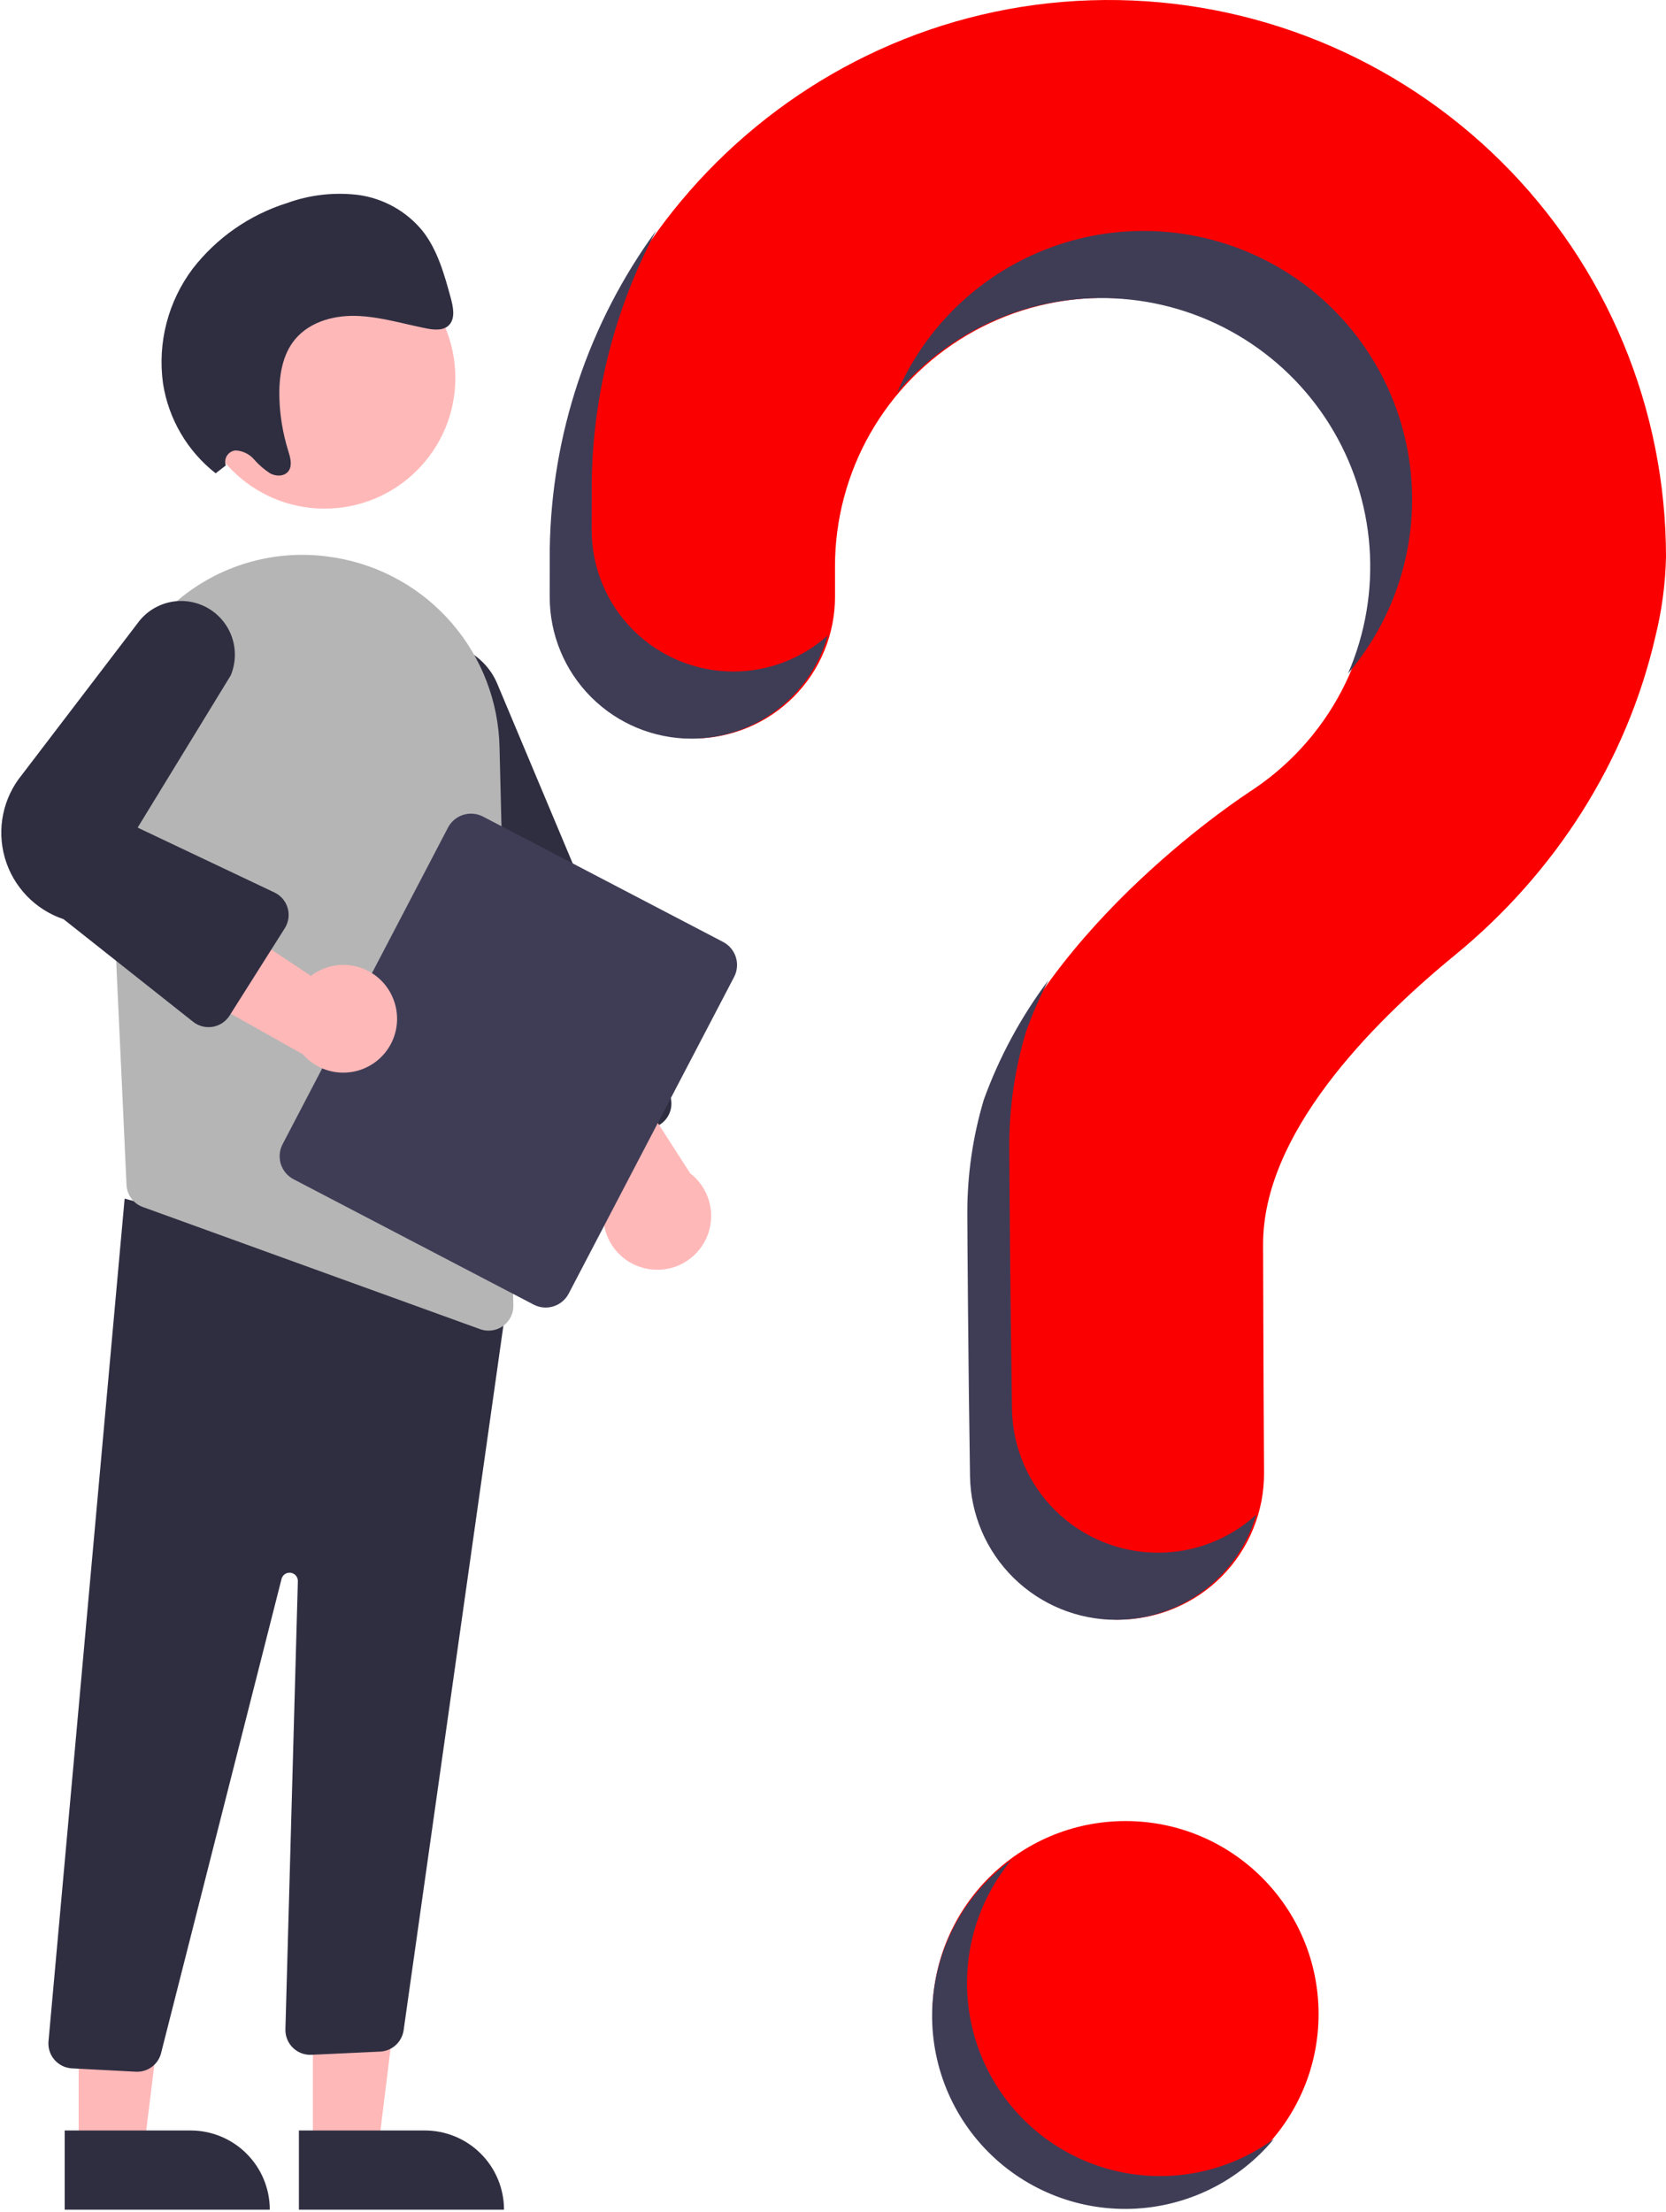 <svg width="296" height="393" viewBox="0 0 296 393" fill="none" xmlns="http://www.w3.org/2000/svg">
<path d="M199.97 392.097C218.914 392.097 234.272 376.745 234.272 357.807C234.272 338.87 218.914 323.518 199.97 323.518C181.025 323.518 165.668 338.87 165.668 357.807C165.668 376.745 181.025 392.097 199.97 392.097Z" fill="#FF0000"/>
<path d="M99.615 205.852C99.077 205.634 98.588 205.311 98.175 204.902C97.763 204.493 97.435 204.007 97.212 203.471L66.61 130.585C66.009 129.158 65.696 127.626 65.688 126.078C65.68 124.53 65.977 122.995 66.562 121.562C67.147 120.129 68.01 118.825 69.099 117.725C70.189 116.625 71.485 115.75 72.913 115.151C74.341 114.552 75.873 114.24 77.422 114.233C78.97 114.226 80.505 114.524 81.939 115.111C83.372 115.697 84.676 116.56 85.775 117.65C86.875 118.74 87.749 120.036 88.347 121.464L118.949 194.351C119.402 195.432 119.407 196.648 118.963 197.732C118.52 198.817 117.665 199.681 116.585 200.136L102.999 205.836C102.464 206.062 101.889 206.18 101.309 206.183C100.728 206.185 100.152 206.073 99.615 205.852L99.615 205.852Z" fill="#2F2E41"/>
<path d="M196.295 0.003C142.685 0.382 98.791 43.931 98.029 97.518C98.022 98.013 98.019 101.491 98.02 106.041C98.02 112.712 100.671 119.11 105.39 123.828C110.109 128.545 116.509 131.196 123.182 131.196H123.182C126.49 131.196 129.766 130.543 132.822 129.277C135.878 128.01 138.654 126.154 140.992 123.814C143.33 121.474 145.184 118.697 146.447 115.641C147.711 112.585 148.36 109.31 148.357 106.003C148.355 102.907 148.353 100.765 148.353 100.634C148.352 92.352 150.507 84.213 154.606 77.016C158.706 69.819 164.609 63.813 171.735 59.589C178.86 55.365 186.963 53.067 195.247 52.923C203.53 52.779 211.708 54.793 218.977 58.767C226.246 62.74 232.354 68.537 236.702 75.587C241.05 82.636 243.487 90.696 243.774 98.973C244.06 107.249 242.187 115.458 238.337 122.792C234.488 130.125 228.795 136.33 221.819 140.797L221.828 140.808C221.828 140.808 186.013 163.856 175.095 195.474L175.104 195.477C173.184 201.954 172.211 208.675 172.215 215.43C172.215 218.207 172.379 242.505 172.695 262.227C172.805 269.031 175.587 275.52 180.44 280.292C185.294 285.065 191.829 287.739 198.637 287.737H198.637C202.058 287.737 205.445 287.061 208.603 285.747C211.762 284.434 214.629 282.509 217.04 280.083C219.452 277.658 221.36 274.779 222.654 271.614C223.948 268.449 224.604 265.059 224.583 261.639C224.473 243.578 224.414 222.547 224.414 221.021C224.414 201.606 243.149 182.262 258.539 169.648C276.261 155.122 289.014 135.326 294.136 112.996C295.27 108.398 295.895 103.69 296 98.957C296 85.901 293.416 72.975 288.396 60.923C283.377 48.87 276.021 37.93 266.753 28.732C257.485 19.534 246.488 12.26 234.396 7.329C222.303 2.399 209.354 -0.091 196.295 0.003V0.003Z" fill="#FA0000"/>
<path d="M130.287 119.298C123.613 119.297 117.213 116.646 112.494 111.929C107.775 107.211 105.124 100.813 105.124 94.142C105.124 89.592 105.127 86.114 105.134 85.619C105.346 70.034 109.272 54.725 116.587 40.961C104.569 57.407 97.961 77.181 97.677 97.546C97.67 98.04 97.667 101.519 97.667 106.069C97.667 112.74 100.319 119.138 105.037 123.856C109.756 128.573 116.156 131.224 122.83 131.224V131.224C128.314 131.222 133.647 129.431 138.019 126.123C142.392 122.814 145.565 118.169 147.056 112.894C142.448 117.024 136.475 119.305 130.287 119.298V119.298Z" fill="#3F3D56"/>
<path d="M198 53.008C205.715 53.376 213.226 55.611 219.887 59.52C226.547 63.429 232.16 68.895 236.241 75.45C240.323 82.005 242.753 89.453 243.321 97.153C243.89 104.853 242.58 112.576 239.505 119.659C243.953 114.437 247.222 108.317 249.09 101.718C250.958 95.118 251.38 88.194 250.328 81.416C249.276 74.639 246.774 68.168 242.993 62.444C239.213 56.721 234.242 51.88 228.42 48.251C222.598 44.622 216.062 42.291 209.257 41.416C202.452 40.541 195.539 41.143 188.988 43.181C182.437 45.219 176.402 48.646 171.296 53.227C166.19 57.807 162.132 63.435 159.398 69.726C164.123 64.171 170.06 59.774 176.753 56.875C183.446 53.977 190.715 52.654 198 53.008V53.008Z" fill="#3F3D56"/>
<path d="M205.743 275.839C198.935 275.84 192.399 273.166 187.546 268.394C182.693 263.621 179.911 257.133 179.8 250.328C179.485 230.607 179.321 206.309 179.321 203.532C179.317 196.776 180.29 190.056 182.21 183.578L182.201 183.576C183.334 180.325 184.704 177.161 186.297 174.108C181.405 180.627 177.51 187.837 174.744 195.503L174.753 195.505C172.833 201.982 171.86 208.703 171.864 215.459C171.864 218.236 172.028 242.534 172.343 262.255C172.454 269.06 175.236 275.548 180.089 280.321C184.943 285.093 191.478 287.767 198.286 287.766V287.766C203.899 287.765 209.361 285.944 213.852 282.578C218.342 279.211 221.62 274.48 223.193 269.094C218.423 273.442 212.198 275.848 205.743 275.839V275.839Z" fill="#3F3D56"/>
<path d="M55.592 381.798L67.186 381.797L72.702 337.09L55.589 337.091L55.592 381.798Z" fill="#FFB8B8"/>
<path d="M89.547 392.559L53.107 392.56L53.106 378.486L75.467 378.485C79.201 378.485 82.782 379.967 85.423 382.607C88.063 385.246 89.547 388.826 89.547 392.559V392.559L89.547 392.559Z" fill="#2F2E41"/>
<path d="M13.979 381.798L25.573 381.797L31.09 337.09L13.977 337.091L13.979 381.798Z" fill="#FFB8B8"/>
<path d="M47.935 392.559L11.494 392.56L11.494 378.486L33.855 378.485C37.589 378.485 41.17 379.967 43.81 382.607C46.451 385.246 47.934 388.826 47.935 392.559V392.559L47.935 392.559Z" fill="#2F2E41"/>
<path d="M24.111 368.047L12.786 367.452C12.202 367.421 11.63 367.275 11.102 367.021C10.575 366.768 10.104 366.413 9.715 365.976C9.327 365.539 9.028 365.03 8.838 364.477C8.648 363.924 8.569 363.339 8.607 362.756L22.143 212.939L84.478 229.754L90.484 228.116L71.703 360.744C71.543 361.742 71.047 362.655 70.298 363.333C69.548 364.011 68.59 364.413 67.581 364.473L55.372 365.042C54.762 365.076 54.151 364.983 53.578 364.768C53.006 364.554 52.484 364.224 52.045 363.798C51.607 363.371 51.262 362.859 51.032 362.293C50.802 361.727 50.692 361.119 50.709 360.508L52.921 280.907C52.931 280.539 52.803 280.181 52.562 279.902C52.321 279.624 51.984 279.446 51.618 279.403C51.253 279.36 50.884 279.456 50.585 279.671C50.287 279.887 50.079 280.206 50.005 280.567L28.672 364.532C28.47 365.528 27.929 366.423 27.142 367.066C26.354 367.708 25.367 368.057 24.35 368.054C24.271 368.054 24.191 368.052 24.111 368.047Z" fill="#2F2E41"/>
<path d="M57.674 90.358C70.502 90.358 80.902 79.962 80.902 67.138C80.902 54.314 70.502 43.917 57.674 43.917C44.845 43.917 34.445 54.314 34.445 67.138C34.445 79.962 44.845 90.358 57.674 90.358Z" fill="#FFB8B8"/>
<path d="M19.001 135.358L21.555 190.445L22.478 210.487C22.515 211.359 22.811 212.201 23.329 212.904C23.847 213.607 24.563 214.14 25.386 214.434L85.285 236.125C85.769 236.305 86.282 236.395 86.798 236.39C87.388 236.393 87.972 236.277 88.517 236.049C89.061 235.821 89.553 235.486 89.965 235.063C90.377 234.641 90.699 234.14 90.913 233.59C91.126 233.04 91.227 232.453 91.209 231.863L88.753 132.815C88.591 124.689 85.599 116.873 80.291 110.716C74.984 104.558 67.693 100.445 59.677 99.085C59.098 98.997 58.508 98.908 57.919 98.83C52.948 98.213 47.903 98.693 43.137 100.235C38.372 101.777 34.002 104.344 30.336 107.756C26.54 111.246 23.557 115.527 21.598 120.297C19.64 125.067 18.753 130.208 19.001 135.358L19.001 135.358Z" fill="#B5B5B5"/>
<path d="M113.897 225.133C112.48 224.694 111.186 223.929 110.117 222.901C109.049 221.873 108.235 220.609 107.742 219.21C107.249 217.812 107.089 216.317 107.276 214.846C107.463 213.375 107.992 211.968 108.82 210.738L88.507 183.737L106.035 182.652L122.637 208.459C124.415 209.833 125.652 211.788 126.131 213.982C126.61 216.177 126.301 218.469 125.259 220.458C124.216 222.448 122.506 224.006 120.428 224.861C118.351 225.716 116.038 225.812 113.897 225.133H113.897Z" fill="#FFB8B8"/>
<path d="M50.204 203.28L79.597 147.02C80.164 145.938 81.137 145.125 82.303 144.759C83.469 144.393 84.732 144.505 85.816 145.069L128.48 167.343C129.562 167.91 130.375 168.882 130.741 170.048C131.107 171.213 130.995 172.476 130.431 173.559L101.038 229.82C100.471 230.902 99.498 231.715 98.332 232.08C97.167 232.446 95.903 232.335 94.82 231.77L52.156 209.496C51.074 208.93 50.26 207.957 49.894 206.792C49.529 205.626 49.64 204.364 50.204 203.28Z" fill="#3F3D56"/>
<path d="M69.916 177.577C69.394 176.189 68.554 174.942 67.464 173.937C66.374 172.931 65.064 172.194 63.638 171.784C62.212 171.375 60.711 171.304 59.253 171.577C57.795 171.851 56.421 172.461 55.241 173.36L27.078 154.684L27.03 172.24L53.782 187.284C55.258 188.976 57.284 190.095 59.503 190.443C61.722 190.792 63.994 190.349 65.919 189.191C67.844 188.033 69.299 186.234 70.03 184.11C70.761 181.987 70.721 179.674 69.916 177.577V177.577Z" fill="#FFB8B8"/>
<path d="M34.31 181.524L11.294 163.299C8.804 162.463 6.554 161.036 4.737 159.14C2.921 157.243 1.591 154.935 0.864 152.412C0.136 149.889 0.032 147.227 0.56 144.655C1.088 142.083 2.232 139.678 3.895 137.645L24.793 110.266C26.245 108.492 28.288 107.3 30.547 106.907C32.806 106.515 35.131 106.948 37.097 108.128C39.063 109.308 40.539 111.155 41.254 113.333C41.969 115.511 41.877 117.874 40.993 119.989L24.458 147.028L48.758 158.55C49.323 158.818 49.825 159.202 50.23 159.678C50.635 160.155 50.935 160.711 51.109 161.312C51.283 161.912 51.328 162.543 51.24 163.162C51.153 163.781 50.934 164.374 50.6 164.903L40.791 180.421C40.46 180.944 40.022 181.393 39.506 181.737C38.99 182.08 38.408 182.312 37.796 182.416C37.772 182.421 37.748 182.425 37.723 182.428C37.123 182.519 36.51 182.485 35.923 182.33C35.336 182.175 34.787 181.9 34.31 181.524V181.524Z" fill="#2F2E41"/>
<path d="M40.121 82.687C40.022 82.395 39.99 82.085 40.029 81.779C40.068 81.474 40.176 81.181 40.345 80.924C40.515 80.667 40.741 80.452 41.007 80.295C41.272 80.139 41.57 80.045 41.877 80.022C42.506 80.056 43.122 80.217 43.687 80.496C44.252 80.775 44.754 81.165 45.164 81.643C46.005 82.612 46.984 83.452 48.069 84.136C49.193 84.702 50.717 84.622 51.357 83.542C51.959 82.529 51.547 81.171 51.182 79.994C50.256 76.998 49.737 73.891 49.641 70.757C49.536 67.259 50.03 63.608 51.967 60.879C54.468 57.358 58.938 56.021 63.17 56.118C67.401 56.215 71.564 57.52 75.755 58.346C77.202 58.631 78.903 58.776 79.87 57.655C80.899 56.463 80.522 54.534 80.084 52.925C78.948 48.748 77.743 44.431 75.104 41.058C72.251 37.553 68.175 35.259 63.698 34.638C59.399 34.106 55.036 34.601 50.966 36.083C44.335 38.172 38.501 42.236 34.242 47.729C29.853 53.572 27.956 60.914 28.967 68.15C29.954 74.453 33.295 80.147 38.316 84.085L40.121 82.687Z" fill="#2F2E41"/>
<path d="M192.412 383.734C187.54 381.612 183.227 378.388 179.814 374.315C176.401 370.241 173.983 365.431 172.748 360.263C171.514 355.096 171.498 349.712 172.701 344.537C173.905 339.362 176.295 334.537 179.683 330.444C175.755 333.311 172.481 336.981 170.08 341.209C167.679 345.438 166.205 350.129 165.756 354.97C165.307 359.812 165.893 364.694 167.476 369.291C169.058 373.889 171.601 378.098 174.935 381.638C178.269 385.179 182.318 387.97 186.814 389.826C191.309 391.683 196.148 392.562 201.01 392.406C205.871 392.25 210.644 391.062 215.011 388.921C219.378 386.78 223.24 383.735 226.34 379.988C221.505 383.521 215.829 385.726 209.876 386.383C203.923 387.04 197.902 386.127 192.412 383.734V383.734Z" fill="#3F3D56"/>
</svg>
